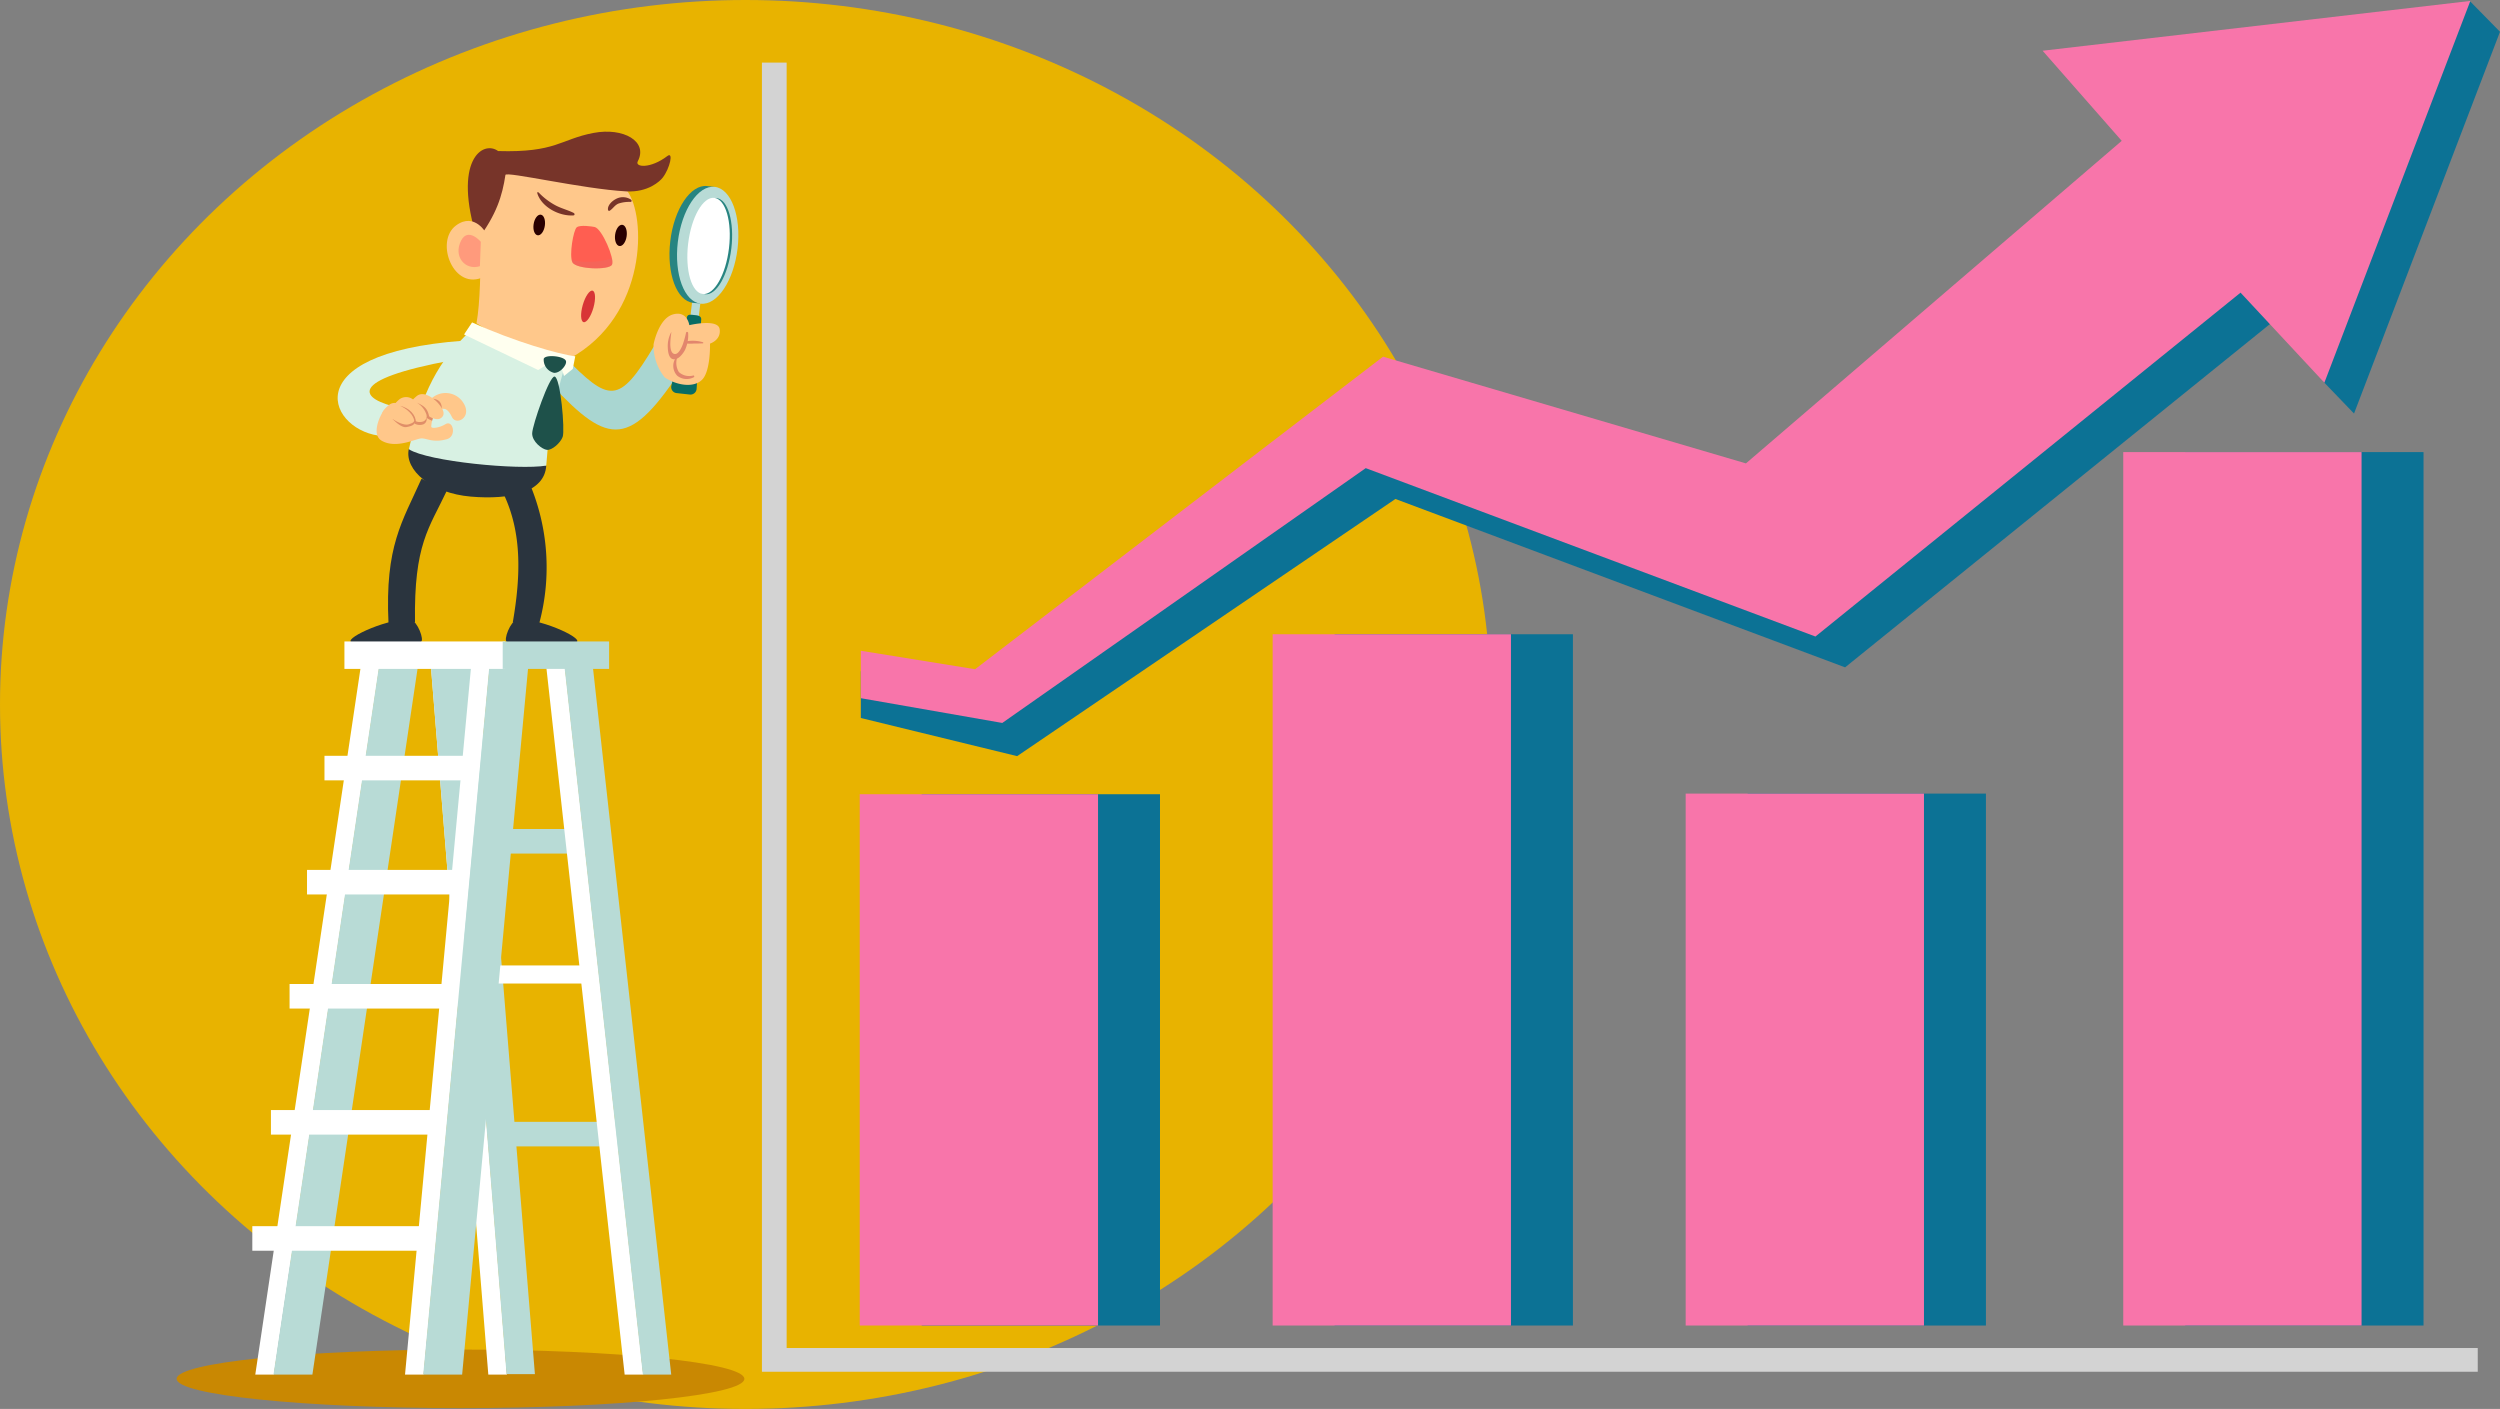 <svg xmlns="http://www.w3.org/2000/svg" xmlns:xlink="http://www.w3.org/1999/xlink" width="610.383" height="344" viewBox="0 0 610.383 344"><rect x="0" y="0" width="610.383" height="344" fill="#808080" stroke="none"/><defs><linearGradient id="a" x1="46.305" y1="1.209" x2="46.234" y2="2.062" gradientUnits="objectBoundingBox"><stop offset="0.388" stop-color="#ff8968"/><stop offset="1" stop-color="#ff5e51"/></linearGradient></defs><g transform="translate(-4764 6639)"><ellipse cx="182" cy="172" rx="182" ry="172" transform="translate(4764 -6639)" fill="#e8b300"/><path d="M303.036,462.841V149H297V468.631H715.923v-5.79Z" transform="translate(4653.027 -6772.718)" fill="#d3d3d3"/><rect width="58.183" height="129.718" transform="translate(4989.033 -6445.087)" fill="#0c7295"/><rect width="58.183" height="129.718" transform="translate(4973.905 -6445.087)" fill="#F875AA"/><rect width="58.183" height="168.779" transform="translate(5089.851 -6484.148)" fill="#0c7295"/><rect width="58.183" height="168.779" transform="translate(5074.723 -6484.148)" fill="#F875AA"/><rect width="58.183" height="129.872" transform="translate(5190.688 -6445.241)" fill="#0c7295"/><rect width="58.183" height="129.872" transform="translate(5175.561 -6445.241)" fill="#F875AA"/><rect width="58.183" height="213.25" transform="translate(5297.527 -6528.619)" fill="#0c7295"/><rect width="58.183" height="213.25" transform="translate(5282.399 -6528.619)" fill="#F875AA"/><path d="M337,286.722v11.423l38.158,9.313,92.361-62.79L577.313,285.78l106.025-85.673,10.99,16.173,7.244,7.528L737.21,130.6l-7.3-7.433L560.346,243.51l-88.6-26.057-99.607,76.309Z" transform="translate(4637.173 -6761.842)" fill="#0c7295"/><path d="M337,281.658v11.581l34.536,6.044,88.739-62.211L570.07,278.183l103.792-83.961,20.467,21.988L729.966,123,625.537,135.16l19.316,22L553.1,235.913l-88.6-26.057-99.607,76.309Z" transform="translate(4637.173 -6761.773)" fill="#F875AA"/><ellipse cx="69.308" cy="7.147" rx="69.308" ry="7.147" transform="translate(4807.124 -6309.497)" fill="#c98802"/><path d="M213.112,270.87c11.2,11.389,13.441,12.034,22.178-2.578l4.7,8.6c-12.037,17.4-17.342,14.862-32.482-1.934Z" transform="translate(4688.498 -6822.935)" fill="#a9d6d1"/><path d="M154.081,311.251c4.794-3.079,27.97,1.445,33.568,4.015-.405,6.543-8.77,8.39-18.422,7.565S153.019,316.376,154.081,311.251Z" transform="translate(4709.72 -6840.583)" fill="#2a343e"/><path d="M187.74,295.326c-6.686,1.13-28.952-1-33.54-4,3.744-17.079,9.447-23.32,14.237-28.183,6.532-1.34,21.159,2.171,24.576,5.239C190.2,278.122,188.5,284.559,187.74,295.326Z" transform="translate(4709.628 -6820.644)" fill="#d8f1e3"/><path d="M196.1,383.934c4.718-.767,16.112,4.277,14.651,5.4-1.165.895-15.543.729-17.062,0C192.725,388.872,194.588,384.178,196.1,383.934Z" transform="translate(4694.083 -6871.582)" fill="#2a343e"/><path d="M181.544,230.408c7.612,4.958,17.768,8.724,22.746,8.623,19.123-10.5,18.7-34.883,14.028-40.941s-33.138-9.214-34.762-4.828C181.781,198.055,183.4,220.369,181.544,230.408Z" transform="translate(4698.79 -6790.489)" fill="#ffc88b"/><path d="M187.225,188.688c.143-.946,18.806,3.43,29.48,4.016,5.4.3,8.282-2.537,8.89-3.314,1.808-2.315,2.712-6.5,1.167-5.32-4.125,3.16-8,2.753-7.224,1.291,2.568-4.87-3.506-8.31-10.787-6.933-8.112,1.533-9.132,4.85-23.312,4.429-3.7-2.719-11.212,2.156-5.055,21.718C185.057,198.357,186.453,193.8,187.225,188.688Z" transform="translate(4700.178 -6784.977)" fill="#773429"/><path d="M237.589,219.811c-.191,1.432.286,2.67,1.065,2.765s1.564-.988,1.755-2.42-.287-2.67-1.065-2.765S237.78,218.379,237.589,219.811Z" transform="translate(4676.593 -6801.505)" fill="#2a0000"/><path d="M2.529-.017c1.406.008,2.55.634,2.554,1.4S3.951,2.756,2.544,2.748-.005,2.114-.01,1.35,1.122-.026,2.529-.017Z" transform="matrix(0.143, -0.99, 0.99, 0.143, 4893.938, -6581.754)" fill="#2a0000"/><path d="M220.147,226.744c.837,1.715,9.065,1.991,9.683.545.632-1.48-2.465-8.763-4.255-9.162-.548-.122-3.577-.587-4.378.082S219.31,225.029,220.147,226.744Z" transform="translate(4683.609 -6801.704)" fill="url(#a)"/><path d="M179.27,218.942s-2.885-5.465-7.483-2.075c-5.319,3.921-.546,16.243,6.851,12.509C178.766,225.2,179.27,218.942,179.27,218.942Z" transform="translate(4703.555 -6800.821)" fill="#ffc88b"/><path d="M179.72,223.312s-3.086-3.609-4.8-.305c-2.026,3.9,1.016,7.411,4.574,6.27C179.562,226.938,179.72,223.312,179.72,223.312Z" transform="translate(4701.675 -6803.286)" fill="#ff9a7c"/><path d="M220.015,231.857a2.633,2.633,0,0,0,.2.666c.837,1.715,9.065,1.991,9.683.545a2.881,2.881,0,0,0-.03-1.484C227.688,232.283,223.142,232.925,220.015,231.857Z" transform="translate(4683.542 -6807.482)" fill="#e0736a" opacity="0.32" style="mix-blend-mode:multiply;isolation:isolate"/><path d="M226.864,249.344c-.607,2.123-1.682,3.69-2.4,3.5s-.807-2.063-.2-4.186,1.682-3.69,2.4-3.5S227.471,247.221,226.864,249.344Z" transform="translate(4682.017 -6813.19)" fill="#d83536"/><path d="M240.377,206.38a3.542,3.542,0,0,0-3.793-.143c-.914.483-2.034,1.559-1.851,2.642a.285.285,0,0,0,.452.156c.776-.522,1.176-1.316,2.09-1.716a8.3,8.3,0,0,1,2.98-.409C240.551,206.891,240.549,206.526,240.377,206.38Z" transform="translate(4677.716 -6796.611)" fill="#773429"/><path d="M215.025,208.7c-1.47-.741-3.088-1.11-4.541-1.909a16.311,16.311,0,0,1-3.909-2.977c-.308-.322-.542-.228-.407.19,1.045,3.216,5.246,5.536,8.8,5.3C215.337,209.281,215.272,208.822,215.025,208.7Z" transform="translate(4689.046 -6795.71)" fill="#773429"/><path d="M203.669,266.82c-3.755-.409-14.953-3.605-25.193-8.272l-1.963,2.947,18.092,8.677,4.949-3.029,1.365,4.5,2.146-1.738Z" transform="translate(4700.784 -6818.833)" fill="#ffffef"/><path d="M214.14,273.96c-.382-1.226-5.116-1.675-5.425-.522a3.285,3.285,0,0,0,2.5,3.41C212.7,276.967,214.43,274.892,214.14,273.96Z" transform="translate(4688.039 -6824.82)" fill="#1e514a"/><path d="M209.533,281.383c1.445.138,2.579,13.15,1.985,14.729s-2.66,3.287-3.826,3.175-3.688-2.03-3.619-4.068S208.258,281.262,209.533,281.383Z" transform="translate(4689.861 -6828.446)" fill="#1e514a"/><path d="M192.618,329.074c4.367,9.287,4.189,19.634,2.179,31.209l6.472.185a52.565,52.565,0,0,0-2.415-34.209Z" transform="translate(4694.401 -6847.336)" fill="#2a343e"/><path d="M145.351,383.934c-4.718-.767-16.112,4.277-14.651,5.4,1.165.895,15.543.729,17.062,0C148.721,388.872,146.858,384.178,145.351,383.934Z" transform="translate(4718.994 -6871.582)" fill="#2a343e"/><path d="M160.173,327.274c-4.366,9.287-8.108,13.087-7.822,32.25l-6.472.185c-.893-18.854,3.371-24.737,8.059-35.251Z" transform="translate(4712.974 -6846.579)" fill="#2a343e"/><path d="M.069.022,2.1.012,2.072,6.628.037,6.638Z" transform="translate(4932.995 -6565.962) rotate(6.52)" fill="#b8dbd6"/><path d="M264.816,274.8l-3.171-.347a1.467,1.467,0,0,1-1.319-1.725l3.807-16.745c.151-.748.7-.71,1.492-.624l.615.067c.811.089,1.446.311,1.386,1.091L266.5,273.464A1.5,1.5,0,0,1,264.816,274.8Z" transform="translate(4667.575 -6817.474)" fill="#096c64"/><path d="M267.056,229.712s-1.14-.095-1.657-.151c-4.029-.442-6.534-7.185-5.6-15.061s4.965-13.9,8.994-13.462c.653.071,1.889.217,1.889.217Z" transform="translate(4667.85 -6794.614)" fill="#278481"/><path d="M14.286-.078c7.932.038,14.377,3.354,14.4,7.407s-6.4,7.308-14.328,7.27S-.023,11.244-.042,7.191,6.354-.116,14.286-.078Z" transform="translate(4927.947 -6565.71) rotate(-83.481)" fill="#b8dbd6"/><path d="M277.952,218.42c-.772,6.483-3.631,11.493-6.385,11.191s-4.361-5.8-3.589-12.284,3.631-11.493,6.385-11.192S278.724,211.937,277.952,218.42Z" transform="translate(4664.607 -6796.764)" fill="#278481"/><path d="M277,218.312c-.772,6.482-3.631,11.493-6.385,11.191s-4.361-5.8-3.589-12.285,3.631-11.493,6.385-11.191S277.776,211.829,277,218.312Z" transform="translate(4664.983 -6796.718)" fill="#fff"/><path d="M253.16,262.351s1.2-6.276,4.729-7.288,4,2.618,4,2.618,7.037-1.684,7.414.988-2.36,3.514-2.36,3.514.193,6.754-1.961,8.845-6.3,1.262-9.064-.556A12.353,12.353,0,0,1,253.16,262.351Z" transform="translate(4670.408 -6817.291)" fill="#ffc78a"/><path d="M270.107,266.623c.15.032.186.281.017.29-.756.038-1.512.044-2.271.049a8.193,8.193,0,0,1-2.078-.08c-.174-.044-.267-.313-.074-.384A8.745,8.745,0,0,1,270.107,266.623Z" transform="translate(4665.476 -6822.079)" fill="#e2866d"/><path d="M259.733,263.087c-.234,1.776-.509,4.664.866,4.862.945.136,1.7-1.615,1.959-2.277a21.308,21.308,0,0,0,.814-2.9.264.264,0,0,1,.524.055,8.623,8.623,0,0,1-.786,4.168c-.467.863-1.6,2.419-2.82,2.238-1.149-.171-1.324-1.9-1.361-2.742a7.156,7.156,0,0,1,.8-3.817C259.841,262.478,259.762,262.866,259.733,263.087Z" transform="translate(4668.121 -6820.52)" fill="#e2866d"/><path d="M262.008,273.688a4.226,4.226,0,0,0,.5,3.236,3.734,3.734,0,0,0,3.5.845c.266-.068.357.32.132.428a3.694,3.694,0,0,1-4.038-.379,3.466,3.466,0,0,1-.372-4.333C261.882,273.31,262.049,273.438,262.008,273.688Z" transform="translate(4667.243 -6825.087)" fill="#e2866d"/><path d="M156.141,266.254l-2.76,4.767c-26.165,4.83-22.828,9.541-12.7,11.652l-4.2,6.867C123.6,288.83,113.687,269.362,156.141,266.254Z" transform="translate(4721.045 -6822.077)" fill="#d8f1e3"/><path d="M154.038,290.194a5.123,5.123,0,0,1,8.376.657c2.074,3.419-1.811,5.474-2.846,3.372-1.382-2.808-2.3-1.953-3.341-1.832-1.5,1.221-1.728,3.664-1.728,4.152s1.843.367,3.456-.61c1.879-1.138,2.817,2.964.345,3.663-3.456.977-4.941-.3-6.324-.183s-6.115,2.592-9.6.546c-2.3-1.351-.826-5.193.216-6.918C144.435,289.988,154.038,290.194,154.038,290.194Z" transform="translate(4714.798 -6831.367)" fill="#ffc78a"/><path d="M153.26,290.512c1.725-1.411,4.193.592,5.179,1.656a21.5,21.5,0,0,0-1.414,3.653,8.619,8.619,0,0,1-1.355-.718,1.378,1.378,0,0,1-.736,1.569,2.559,2.559,0,0,1-2.285-.23c-.038.517-1.151.783-1.922.92-1.423.254-3.693-2.35-3.693-2.35S152.9,290.809,153.26,290.512Z" transform="translate(4712.469 -6832.084)" fill="#e08e68"/><path d="M145.083,291.428a2.131,2.131,0,0,1,1.6-.47,8.673,8.673,0,0,1,1.026-.968,2.767,2.767,0,0,1,3.237.1,9.354,9.354,0,0,1,.885-.814c1.725-1.411,4.193.591,5.179,1.656s2.22,2.839.617,3.785c-.886.523-2.3-.146-3.386-.85a1.377,1.377,0,0,1-.736,1.569,2.559,2.559,0,0,1-2.285-.23c-.038.517-.555.688-1.294.941-1.427.49-3.977-1.284-3.977-1.284S140.89,294.859,145.083,291.428Z" transform="translate(4713.901 -6831.562)" fill="#ffc78a"/><path d="M166.2,293.163a7.54,7.54,0,0,0-2.147-2.408C166.106,290.987,166.076,292.525,166.2,293.163Z" transform="translate(4705.725 -6832.391)" fill="#e08e68"/><path d="M159.781,295.374a5.346,5.346,0,0,0-2.378-3c2.178.968,2.657,1.682,3.082,3.619C160.113,295.994,159.781,295.374,159.781,295.374Z" transform="translate(4708.359 -6833.073)" fill="#e08e68"/><path d="M154.107,297.687c.06-.833-.653-2.679-3.476-4,2.308.575,3.9,2.242,3.866,4.082C154.125,297.774,154.107,297.687,154.107,297.687Z" transform="translate(4711.043 -6833.627)" fill="#e08e68"/><rect width="34.693" height="5.995" transform="translate(4874.969 -6436.595)" fill="#b8dbd6"/><rect width="34.693" height="5.995" transform="translate(4883.121 -6365.1)" fill="#b8dbd6"/><path d="M181.641,576.112H177.1l-14.06-173.464h4.537Z" transform="translate(4706.123 -6879.494)" fill="#fff"/><path d="M188.475,576.134,174.415,403h-11.37l5.666,69.8,4.027-5.289,8.813,108.622Z" transform="translate(4706.123 -6879.642)" fill="#b8dbd6"/><path d="M233.4,576.112h-4.537L209.654,402.649h4.537Z" transform="translate(4687.648 -6879.494)" fill="#fff"/><path d="M243.152,576.112h-6.924L217.02,402.649h6.924Z" transform="translate(4684.729 -6879.494)" fill="#b8dbd6"/><rect width="28.443" height="4.416" transform="translate(4880.064 -6403.284)" fill="#fff"/><path d="M96.611,576.112H92.074l25.841-173.464h4.537Z" transform="translate(4734.253 -6879.494)" fill="#fff"/><path d="M108.939,576.112h-9.5l25.841-173.464h9.5Z" transform="translate(4731.333 -6879.494)" fill="#b8dbd6"/><path d="M157.178,576.112h-4.537l16.187-173.464h4.537Z" transform="translate(4710.246 -6879.494)" fill="#fff"/><path d="M169.506,576.112h-9.5L176.2,402.649h9.5Z" transform="translate(4707.326 -6879.494)" fill="#b8dbd6"/><rect width="39.257" height="6.703" transform="translate(4848.093 -6482.388)" fill="#fff"/><rect width="25.981" height="6.703" transform="translate(4886.736 -6482.388)" fill="#b8dbd6"/><rect width="34.693" height="5.995" transform="translate(4843.221 -6454.468)" fill="#fff"/><rect width="36.628" height="5.995" transform="translate(4838.96 -6426.611)" fill="#fff"/><rect width="38.616" height="5.995" transform="translate(4834.699 -6398.753)" fill="#fff"/><rect width="40.327" height="5.995" transform="translate(4830.148 -6367.977)" fill="#fff"/><rect width="42.316" height="5.995" transform="translate(4825.604 -6339.626)" fill="#fff"/></g></svg>
